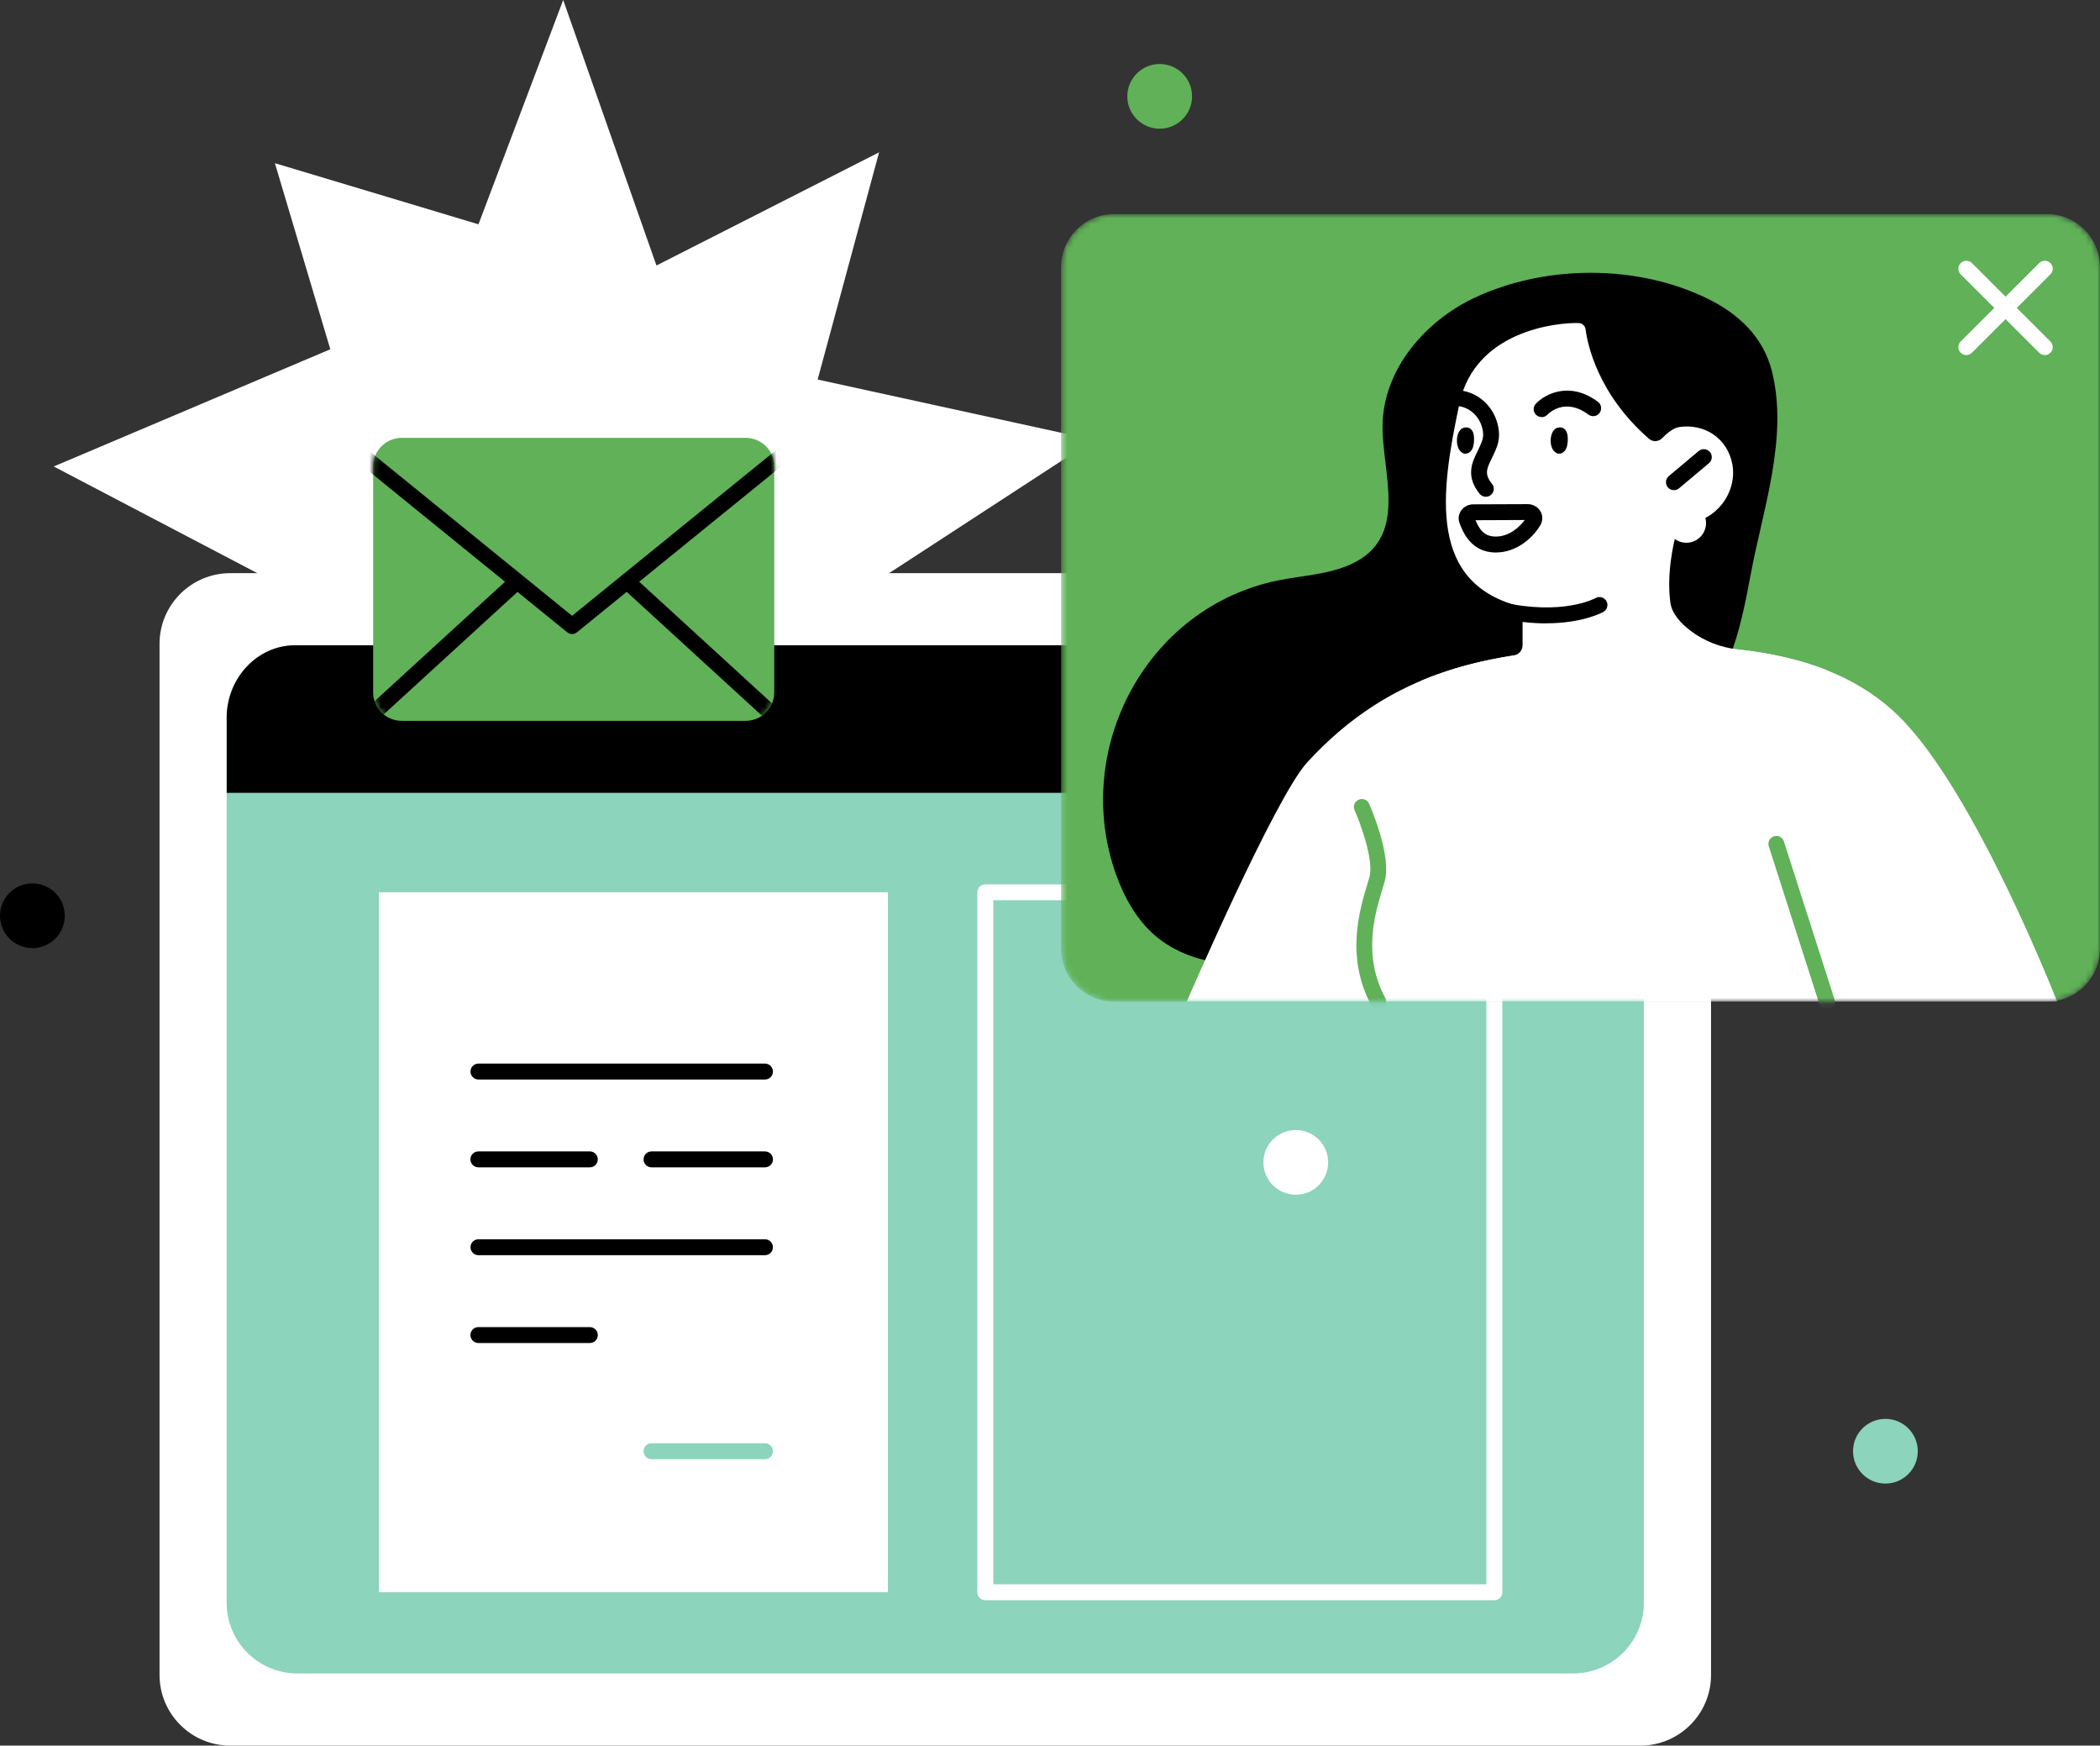 <svg width="361" height="300" viewBox="0 0 361 300" fill="none" xmlns="http://www.w3.org/2000/svg">
<rect x="0" y="0" width="361" height="300" fill="#333333" stroke="none"/>
<g clip-path="url(#clip0_625_1951)">
<path d="M140.559 65.226L188.008 75.595L144.123 104.179L158.914 156.024L111.429 135.845L91.775 168.857L78.223 134.226L38.748 143.798L54.779 104.024L9.236 80.167L56.781 60.024L47.258 28.048L82.252 38.548L96.817 0L112.847 45.631L151.119 26.179L140.559 65.226Z" fill="white"/>
<path d="M281.966 98.5H39.595C32.874 98.5 27.426 103.942 27.426 110.655V287.845C27.426 294.558 32.874 300 39.595 300H281.966C288.687 300 294.135 294.558 294.135 287.845V110.655C294.135 103.942 288.687 98.5 281.966 98.5Z" fill="white"/>
<path d="M282.586 275.442V123.038C282.586 116.325 277.138 110.883 270.417 110.883L51.133 110.883C44.412 110.883 38.963 116.325 38.963 123.038V275.442C38.963 282.155 44.412 287.597 51.133 287.597H270.417C277.138 287.597 282.586 282.155 282.586 275.442Z" fill="#8CD4BC"/>
<path d="M38.975 123.49V136.252H282.597V123.49C282.597 116.525 277.341 110.895 270.857 110.895H50.703C44.219 110.895 38.963 116.537 38.963 123.49H38.975Z" fill="black"/>
<path d="M64.148 80.131V119C64.148 121.702 66.353 123.881 69.071 123.881H128.177C130.894 123.881 133.099 121.69 133.099 119V80.131C133.099 77.429 130.894 75.25 128.177 75.25H69.071C66.353 75.25 64.148 77.441 64.148 80.131Z" fill="#60B158"/>
<mask id="mask0_625_1951" style="mask-type:luminance" maskUnits="userSpaceOnUse" x="64" y="75" width="70" height="49">
<path d="M64.148 80.131V119C64.148 121.702 66.353 123.881 69.071 123.881H128.177C130.894 123.881 133.099 121.69 133.099 119V80.131C133.099 77.429 130.894 75.25 128.177 75.25H69.071C66.353 75.25 64.148 77.441 64.148 80.131Z" fill="white"/>
</mask>
<g mask="url(#mask0_625_1951)">
<path d="M98.356 108.965C98.046 108.965 97.748 108.858 97.498 108.655L59.775 78.024C59.191 77.548 59.095 76.691 59.572 76.108C60.049 75.524 60.907 75.429 61.491 75.905L98.344 105.834L135.197 75.905C135.781 75.429 136.64 75.513 137.116 76.108C137.593 76.691 137.51 77.548 136.914 78.024L99.19 108.655C98.94 108.858 98.63 108.965 98.332 108.965H98.356Z" fill="black"/>
<path d="M133.863 125.142C133.529 125.142 133.196 125.023 132.934 124.785L106.879 100.928C106.319 100.416 106.283 99.559 106.795 98.999C107.308 98.44 108.166 98.404 108.726 98.916L134.781 122.773C135.341 123.285 135.377 124.142 134.864 124.702C134.59 124.999 134.221 125.142 133.851 125.142H133.863Z" fill="black"/>
<path d="M62.849 125.14C62.48 125.14 62.111 124.986 61.836 124.7C61.324 124.14 61.36 123.283 61.92 122.771L87.855 99.033C88.416 98.521 89.274 98.557 89.786 99.117C90.299 99.676 90.263 100.533 89.703 101.045L63.767 124.783C63.505 125.021 63.171 125.14 62.838 125.14H62.849Z" fill="black"/>
</g>
<path d="M256.889 275.012H169.38C168.63 275.012 168.01 274.405 168.01 273.643V153.357C168.01 152.607 168.618 151.988 169.38 151.988H256.889C257.64 151.988 258.26 152.595 258.26 153.357V273.643C258.26 274.393 257.652 275.012 256.889 275.012ZM170.751 272.274H255.518V154.714H170.751V272.274Z" fill="white"/>
<path d="M152.634 153.344H65.125V273.629H152.634V153.344Z" fill="white"/>
<path d="M131.5 185.523H82.251C81.501 185.523 80.881 184.916 80.881 184.154C80.881 183.392 81.489 182.785 82.251 182.785H131.5C132.251 182.785 132.871 183.392 132.871 184.154C132.871 184.916 132.263 185.523 131.5 185.523Z" fill="black"/>
<path d="M131.501 200.617H112.002C111.251 200.617 110.631 200.01 110.631 199.248C110.631 198.486 111.239 197.879 112.002 197.879H131.501C132.252 197.879 132.872 198.486 132.872 199.248C132.872 200.01 132.264 200.617 131.501 200.617Z" fill="black"/>
<path d="M131.501 250.773H112.002C111.251 250.773 110.631 250.166 110.631 249.404C110.631 248.642 111.239 248.035 112.002 248.035H131.501C132.252 248.035 132.872 248.642 132.872 249.404C132.872 250.166 132.264 250.773 131.501 250.773Z" fill="#8CD4BC"/>
<path d="M101.394 200.617H82.24C81.489 200.617 80.869 200.01 80.869 199.248C80.869 198.486 81.477 197.879 82.24 197.879H101.394C102.144 197.879 102.764 198.486 102.764 199.248C102.764 200.01 102.156 200.617 101.394 200.617Z" fill="black"/>
<path d="M131.5 215.715H82.251C81.501 215.715 80.881 215.108 80.881 214.346C80.881 213.584 81.489 212.977 82.251 212.977H131.5C132.251 212.977 132.871 213.584 132.871 214.346C132.871 215.108 132.263 215.715 131.5 215.715Z" fill="black"/>
<path d="M101.394 230.808H82.24C81.489 230.808 80.869 230.201 80.869 229.439C80.869 228.677 81.477 228.07 82.24 228.07H101.394C102.144 228.07 102.764 228.677 102.764 229.439C102.764 230.201 102.156 230.808 101.394 230.808Z" fill="black"/>
<path d="M199.355 22.119C202.429 22.119 204.921 19.63 204.921 16.559C204.921 13.489 202.429 11 199.355 11C196.281 11 193.789 13.489 193.789 16.559C193.789 19.63 196.281 22.119 199.355 22.119Z" fill="#60B158"/>
<path d="M222.752 205.322C225.826 205.322 228.318 202.833 228.318 199.763C228.318 196.692 225.826 194.203 222.752 194.203C219.678 194.203 217.186 196.692 217.186 199.763C217.186 202.833 219.678 205.322 222.752 205.322Z" fill="white"/>
<path d="M324.111 254.963C327.185 254.963 329.677 252.474 329.677 249.403C329.677 246.333 327.185 243.844 324.111 243.844C321.037 243.844 318.545 246.333 318.545 249.403C318.545 252.474 321.037 254.963 324.111 254.963Z" fill="#8CD4BC"/>
<path d="M0 157.38C0 160.451 2.491 162.939 5.566 162.939C8.641 162.939 11.132 160.451 11.132 157.38C11.132 154.308 8.641 151.82 5.566 151.82C2.491 151.82 0 154.308 0 157.38Z" fill="black"/>
<mask id="mask1_625_1951" style="mask-type:luminance" maskUnits="userSpaceOnUse" x="182" y="36" width="179" height="137">
<path d="M361 163.035V45.892C361 40.863 356.918 36.785 351.882 36.785L191.525 36.785C186.489 36.785 182.407 40.863 182.407 45.892V163.035C182.407 168.065 186.489 172.142 191.525 172.142H351.882C356.918 172.142 361 168.065 361 163.035Z" fill="white"/>
</mask>
<g mask="url(#mask1_625_1951)">
<path d="M361 163.035V45.892C361 40.863 356.918 36.785 351.882 36.785L191.525 36.785C186.489 36.785 182.407 40.863 182.407 45.892V163.035C182.407 168.065 186.489 172.142 191.525 172.142H351.882C356.918 172.142 361 168.065 361 163.035Z" fill="#60B158"/>
<path d="M304.623 63.87C303.145 57.929 298.89 53.941 293.526 51.322C281.464 45.417 265.767 45.453 253.574 51.132C244.969 55.143 237.853 63.477 237.674 72.965C237.519 81.358 242.347 92.346 232.251 96.965C228.366 98.739 223.968 98.893 219.772 99.739C197.043 104.322 184.075 128.929 191.93 150.489C193.336 154.334 195.398 158.024 198.485 160.715C203.777 165.322 211.393 166.37 218.354 165.489C246.625 161.917 268.723 142.953 289.236 124.81C297.019 117.917 299.092 108.798 300.904 98.965C302.966 87.763 307.46 75.334 304.623 63.893V63.87Z" fill="black"/>
<path d="M326.566 123.226C313.55 110.333 293.038 110.631 276.435 111.25C256.399 112 239.486 114.904 224.707 131.023C219.188 137.047 204.016 172.119 204.016 172.119H353.622C353.622 172.119 339.605 136.154 326.542 123.214L326.566 123.226Z" fill="white"/>
<path d="M298.865 111.629C295.874 111.296 293.001 110.224 290.618 108.403C288.901 107.094 287.399 105.451 287.149 103.582C286.47 98.629 287.65 93.403 288.293 91.07C288.484 90.355 289.14 89.867 289.879 89.879C290.296 89.879 290.737 89.879 291.011 89.808C295.838 88.689 298.579 83.998 297.805 79.808C296.982 75.379 293.109 72.748 288.663 73.391C287.65 73.534 286.505 74.51 285.707 75.32C285.099 75.939 284.134 75.975 283.478 75.415C274.622 67.713 272.882 59.046 272.572 56.605C272.489 55.998 271.988 55.534 271.38 55.522C267.686 55.403 253.574 56.808 250.892 69.332C247.578 84.844 245.385 100.486 261.738 104.332V110.879C261.738 111.76 261.094 112.51 260.224 112.641C254.622 113.51 249.283 114.867 244.193 117.034C247.769 122.796 256.374 131.701 275.695 132.272C293.18 132.784 306.398 122.951 314.05 115.189C309.259 113.284 304.11 112.213 298.877 111.629H298.865Z" fill="white"/>
<path d="M265.016 71.676C264.683 71.676 264.337 71.557 264.075 71.307C263.526 70.795 263.503 69.938 264.015 69.391C265.6 67.7 269.855 65.45 274.694 69.057C275.302 69.51 275.421 70.367 274.969 70.974C274.516 71.581 273.657 71.7 273.05 71.248C269.069 68.284 266.304 70.95 266.006 71.272C265.731 71.557 265.374 71.688 265.016 71.688V71.676Z" fill="black"/>
<path d="M255.41 85.368C255.005 85.368 254.611 85.189 254.349 84.856C251.906 81.82 253.062 79.439 254.004 77.523C254.29 76.939 254.588 76.32 254.802 75.689C255.041 74.987 255.005 74.154 254.707 73.213C254.147 71.475 252.74 70.189 251.024 69.844C248.437 69.332 246.721 71.13 246.709 71.154C246.197 71.701 245.327 71.737 244.778 71.225C244.23 70.713 244.194 69.844 244.707 69.297C244.814 69.177 247.484 66.368 251.548 67.177C254.242 67.701 256.447 69.701 257.305 72.392C257.794 73.904 257.818 75.308 257.389 76.582C257.114 77.38 256.769 78.106 256.459 78.737C255.565 80.558 255.124 81.475 256.483 83.154C256.959 83.737 256.864 84.606 256.28 85.07C256.03 85.273 255.72 85.368 255.422 85.368H255.41Z" fill="black"/>
<path d="M257.137 94.95C252.811 94.95 251.428 91.284 250.904 89.903C250.63 89.176 250.725 88.403 251.166 87.76C251.631 87.081 252.417 86.676 253.252 86.676L262.608 86.641C263.538 86.641 264.372 87.117 264.813 87.879C265.242 88.617 265.23 89.486 264.813 90.224C263.538 92.391 260.773 94.938 257.161 94.95H257.125H257.137ZM253.645 89.403C254.372 91.153 255.266 92.212 257.137 92.212C259.438 92.212 261.202 90.605 262.108 89.367L253.645 89.403Z" fill="black"/>
<path d="M287.757 84.237C287.364 84.237 286.983 84.07 286.709 83.749C286.22 83.166 286.303 82.308 286.875 81.82L292.012 77.511C292.596 77.023 293.455 77.106 293.943 77.678C294.432 78.261 294.349 79.118 293.776 79.606L288.639 83.916C288.377 84.13 288.067 84.237 287.757 84.237Z" fill="black"/>
<path d="M265.803 107.132C263.431 107.132 260.654 106.87 257.483 106.132C256.744 105.965 256.292 105.227 256.458 104.489C256.625 103.751 257.364 103.298 258.103 103.465C268.628 105.882 274.241 102.81 274.289 102.786C274.945 102.417 275.779 102.643 276.148 103.298C276.518 103.953 276.291 104.786 275.636 105.155C275.445 105.262 272.06 107.12 265.803 107.12V107.132Z" fill="black"/>
<path d="M236.935 173.5C236.446 173.5 235.969 173.238 235.731 172.774C231.261 164.464 233.728 156.333 235.051 151.964C235.182 151.524 235.314 151.107 235.409 150.738C236.219 147.881 233.848 141.464 232.858 139.238C232.548 138.547 232.858 137.738 233.562 137.44C234.253 137.131 235.063 137.44 235.361 138.143C235.767 139.059 239.247 147.166 238.031 151.488C237.924 151.869 237.793 152.297 237.65 152.762C236.362 157.035 234.193 164.178 238.126 171.488C238.484 172.154 238.234 172.976 237.566 173.333C237.364 173.44 237.137 173.5 236.923 173.5H236.935Z" fill="#60B158"/>
<path d="M314.05 173.498C313.466 173.498 312.93 173.129 312.751 172.546L304.062 145.438C303.836 144.724 304.229 143.95 304.944 143.724C305.671 143.498 306.434 143.891 306.66 144.605L315.349 171.712C315.576 172.426 315.182 173.2 314.467 173.426C314.324 173.474 314.193 173.486 314.05 173.486V173.498Z" fill="#60B158"/>
</g>
<path d="M351.512 61.024C351.167 61.024 350.809 60.893 350.547 60.619L337.055 47.143C336.518 46.607 336.518 45.738 337.055 45.214C337.591 44.679 338.461 44.679 338.985 45.214L352.478 58.691C353.014 59.226 353.014 60.083 352.478 60.619C352.215 60.881 351.858 61.024 351.512 61.024Z" fill="white"/>
<path d="M338.02 61.024C337.674 61.024 337.317 60.893 337.055 60.619C336.518 60.083 336.518 59.214 337.055 58.691L350.547 45.214C351.083 44.679 351.953 44.679 352.478 45.214C353.014 45.75 353.014 46.619 352.478 47.143L338.985 60.619C338.723 60.881 338.366 61.024 338.02 61.024Z" fill="white"/>
<path d="M267.996 77.965C268.615 78.001 269.211 77.441 269.378 76.679C269.509 76.108 269.545 75.525 269.485 74.953C269.39 74.037 268.937 73.489 268.222 73.453C268.186 73.453 268.151 73.453 268.115 73.453C267.698 73.465 267.376 73.62 267.126 73.917C266.661 74.453 266.518 75.382 266.577 76.06C266.625 76.525 266.768 77.156 267.197 77.584C267.447 77.834 267.71 77.965 267.996 77.977V77.965Z" fill="black"/>
<path d="M251.882 77.965C252.502 78.001 253.098 77.441 253.265 76.679C253.396 76.108 253.432 75.525 253.372 74.953C253.277 74.037 252.824 73.489 252.109 73.453C252.073 73.453 252.037 73.453 252.001 73.453C251.584 73.465 251.263 73.62 251.012 73.917C250.547 74.453 250.404 75.382 250.464 76.06C250.512 76.525 250.655 77.156 251.084 77.584C251.334 77.834 251.596 77.965 251.882 77.977V77.965Z" fill="black"/>
<path d="M293.276 89.893C293.276 91.762 291.762 93.274 289.891 93.274C288.02 93.274 286.506 91.762 286.506 89.893C286.506 88.024 288.02 86.512 289.891 86.512C291.762 86.512 293.276 88.024 293.276 89.893Z" fill="white"/>
</g>
<defs>
<clipPath id="clip0_625_1951">
<rect width="361" height="300" fill="white"/>
</clipPath>
</defs>
</svg>
